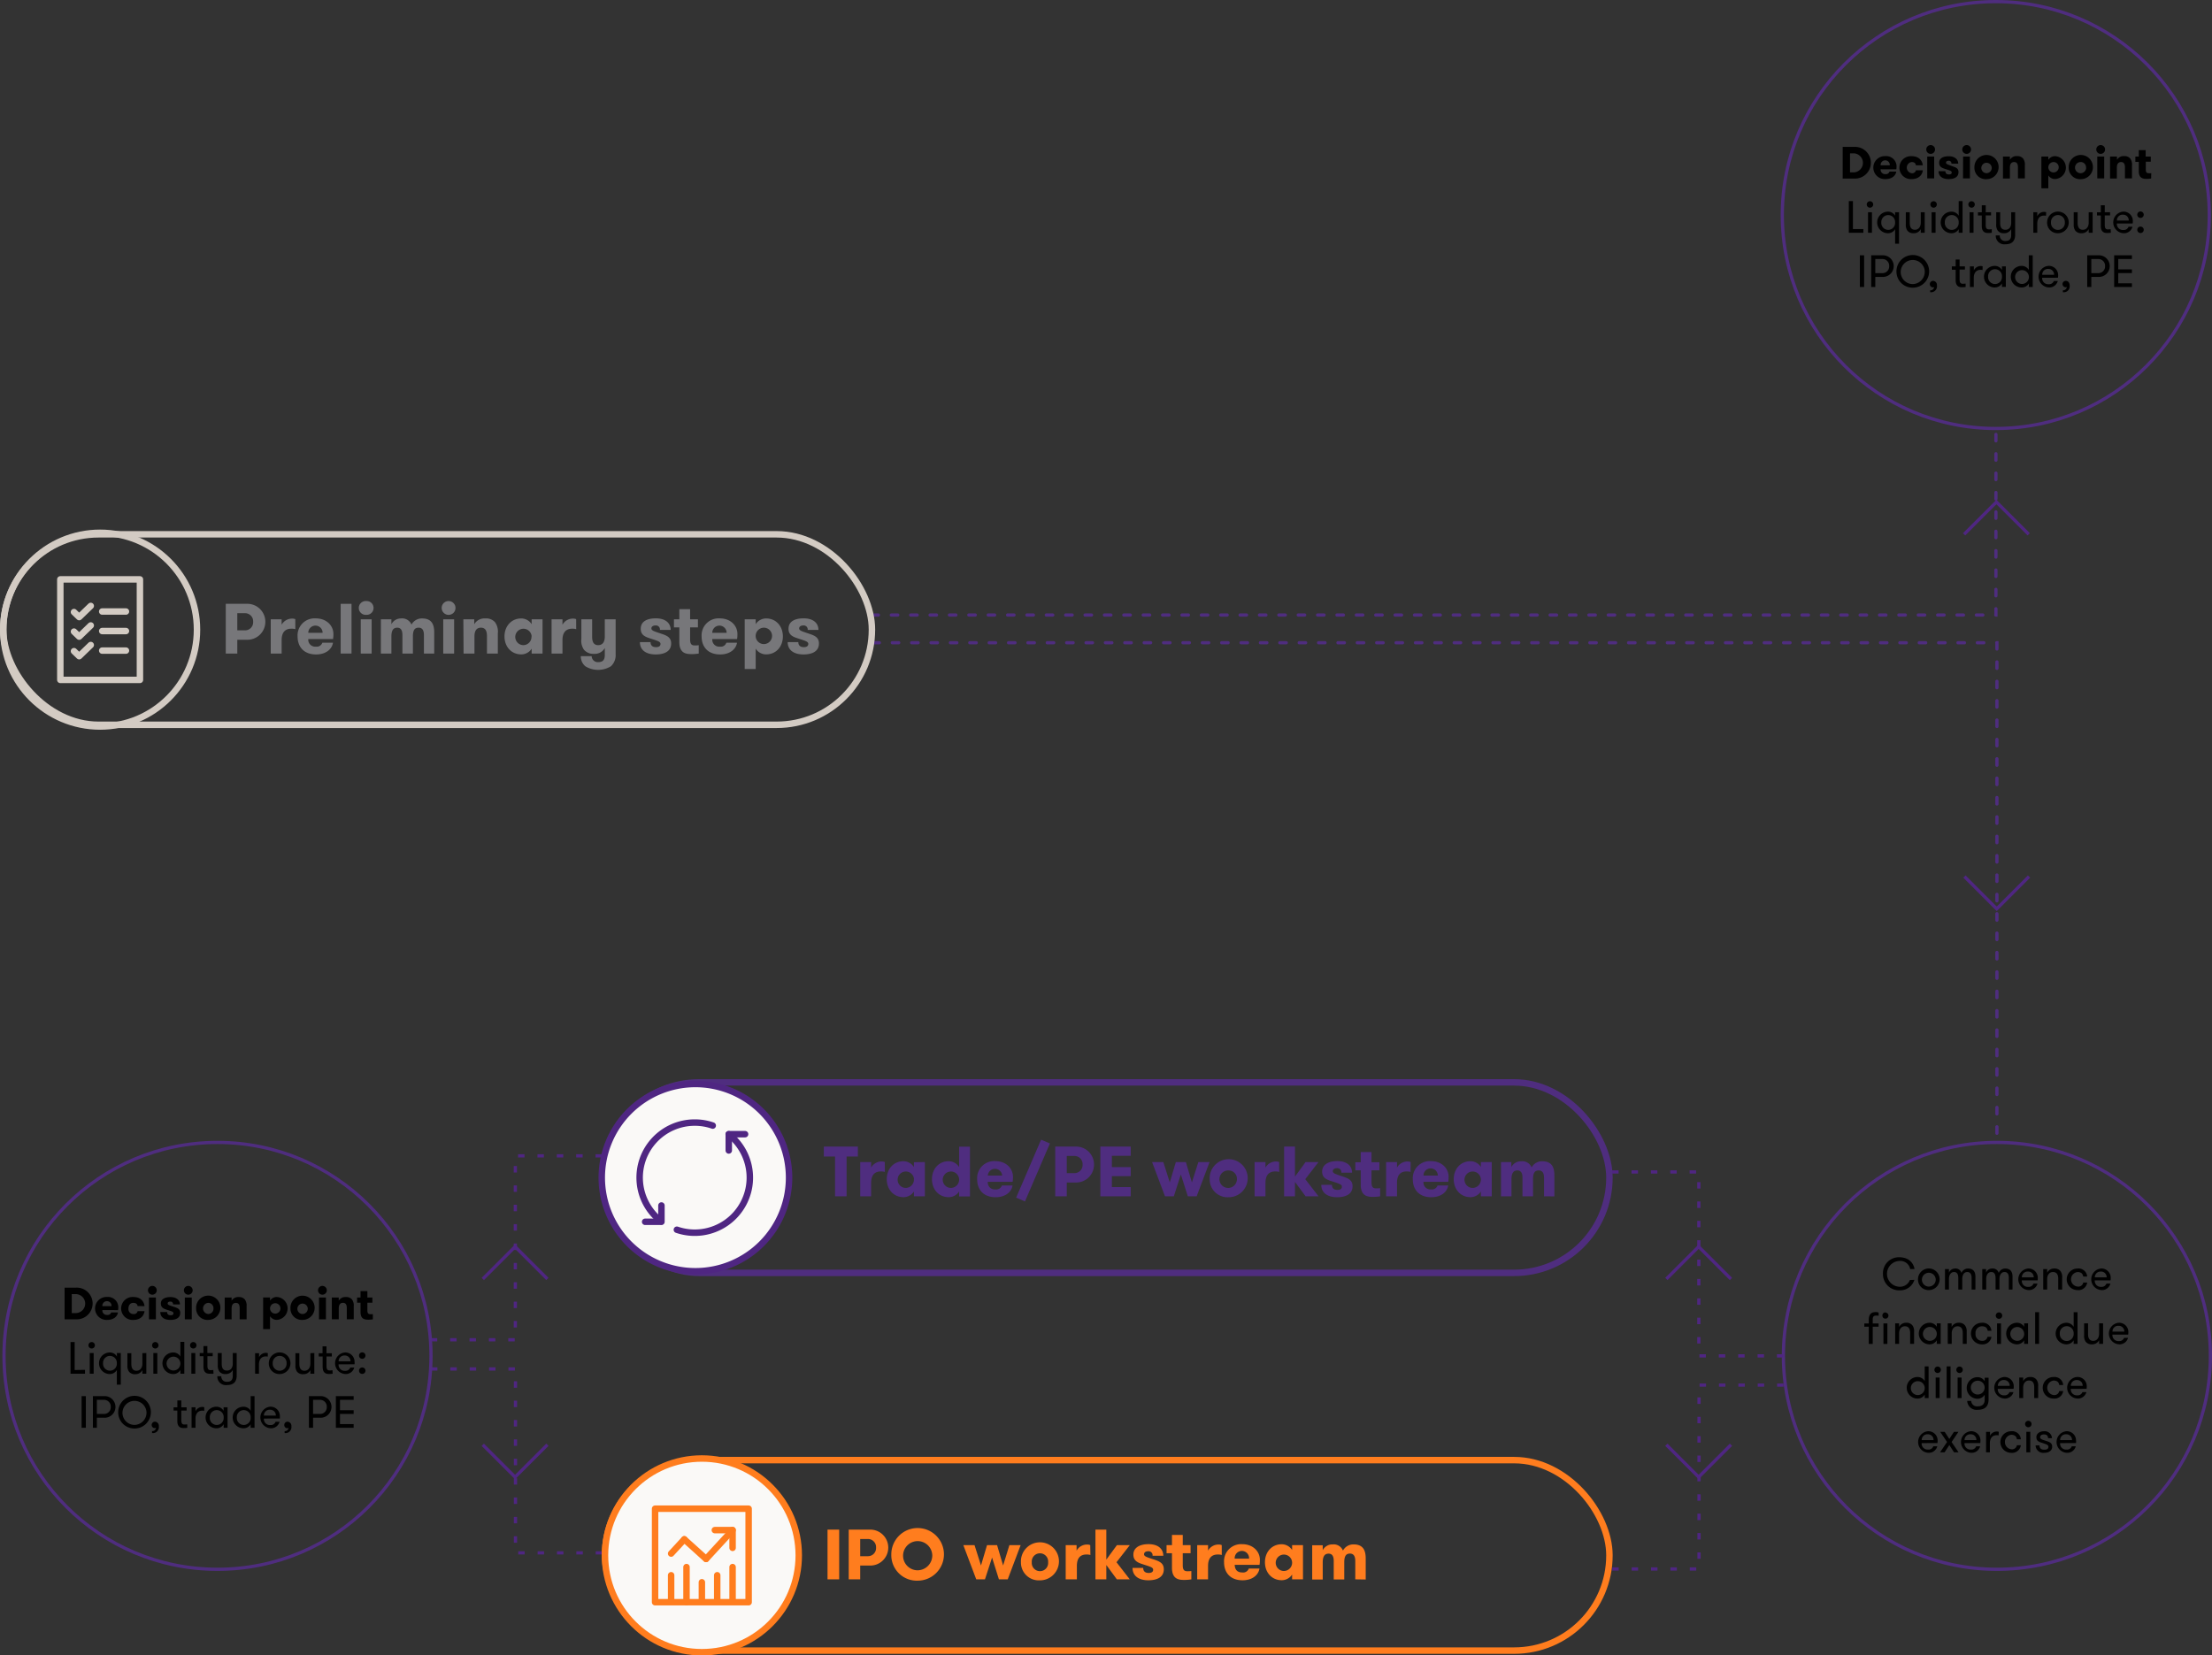 <svg id="Layer_1" data-name="Layer 1" xmlns="http://www.w3.org/2000/svg" viewBox="0 0 684.96 512.76"><rect x="0" y="0" width="684.96" height="512.76" fill="#333333" stroke="none"/><polyline points="270 190.5 618.05 190.5 618.05 132.5" style="fill:none;stroke:#4f2d7f;stroke-linecap:round;stroke-miterlimit:10;stroke-dasharray:2,4,2,4,2,4"/><polyline points="270.3 199.08 618.36 199.08 618.36 353.86" style="fill:none;stroke:#4f2d7f;stroke-linecap:round;stroke-miterlimit:10;stroke-dasharray:2,4,2,4,2,4"/><polyline points="133.44 424.02 159.62 424.02 159.62 480.99 187.31 480.99" style="fill:none;stroke:#4f2682;stroke-linejoin:round;stroke-dasharray:2,4,2,4,2,4"/><polyline points="133.39 414.98 159.58 414.98 159.58 358.01 187.27 358.01" style="fill:none;stroke:#4f2682;stroke-linejoin:round;stroke-dasharray:2,4,2,4,2,4"/><rect x="1" y="165.5" width="269" height="59" rx="29.5" style="fill:none;stroke:#d3cbc3;stroke-miterlimit:10;stroke-width:2px"/><path d="M73.91,194.53h6.45a5.57,5.57,0,1,1,0,11.13H77.48v4.27H73.91Zm8.48,5.56a2.51,2.51,0,0,0-2.47-2.66H77.48v5.32h2.44A2.51,2.51,0,0,0,82.39,200.09Z" transform="translate(-4 -7.5)" style="fill:#77777a"/><path d="M95.45,202.38a4.36,4.36,0,0,0-1.19-.15c-1.84,0-3.05,1-3.05,3.56v4.14H87.84V199.32h3.37V201a3.69,3.69,0,0,1,3.23-1.89,2.38,2.38,0,0,1,1,.17Z" transform="translate(-4 -7.5)" style="fill:#77777a"/><path d="M99.46,205.44a2.14,2.14,0,0,0,2.35,2.35,1.81,1.81,0,0,0,2-1.21h3.3c-.31,2-2.2,3.63-5.24,3.63-3.72,0-5.72-2.31-5.72-5.58a5.27,5.27,0,0,1,5.63-5.59c3.33,0,5.46,2.24,5.46,4.84a8.46,8.46,0,0,1-.11,1.56Zm0-1.94h4.44a2.22,2.22,0,1,0-4.44,0Z" transform="translate(-4 -7.5)" style="fill:#77777a"/><path d="M109.49,194.53h3.36v15.4h-3.36Z" transform="translate(-4 -7.5)" style="fill:#77777a"/><path d="M117.39,193.67a2.14,2.14,0,1,1,0,4.27,2.14,2.14,0,1,1,0-4.27Zm-1.68,5.65h3.37v10.61h-3.37Z" transform="translate(-4 -7.5)" style="fill:#77777a"/><path d="M135.27,209.93v-5.72c0-1.43-.48-2.29-1.63-2.29s-1.78.64-1.78,2.68v5.33h-3.25v-5.74c0-1.44-.47-2.27-1.59-2.27s-1.82.66-1.82,2.75v5.26h-3.26V199.32h3.26v1.54a3.3,3.3,0,0,1,3-1.8,3.1,3.1,0,0,1,3.22,1.91,3.62,3.62,0,0,1,3.32-1.91c3.08,0,3.72,2.09,3.72,4.33v6.54Z" transform="translate(-4 -7.5)" style="fill:#77777a"/><path d="M142.93,193.67a2.14,2.14,0,1,1-2.16,2.13A2.13,2.13,0,0,1,142.93,193.67Zm-1.68,5.65h3.37v10.61h-3.37Z" transform="translate(-4 -7.5)" style="fill:#77777a"/><path d="M147.48,199.32h3.37v1.54a3.66,3.66,0,0,1,3.47-1.8,3.59,3.59,0,0,1,3,1.21,5,5,0,0,1,.84,3.36v6.3h-3.37v-5.44c0-1.52-.46-2.57-1.87-2.57s-2,1.05-2,2.68v5.33h-3.37Z" transform="translate(-4 -7.5)" style="fill:#77777a"/><path d="M172,199.32v10.61h-3.37v-1.5a3.81,3.81,0,0,1-3.23,1.76c-3.06,0-5.18-2.4-5.18-5.56s2.12-5.57,5.18-5.57a3.83,3.83,0,0,1,3.23,1.78v-1.52Zm-3.37,5.31a2.54,2.54,0,1,0-2.53,2.7A2.57,2.57,0,0,0,168.58,204.63Z" transform="translate(-4 -7.5)" style="fill:#77777a"/><path d="M182.42,202.38a4.41,4.41,0,0,0-1.19-.15c-1.85,0-3.06,1-3.06,3.56v4.14H174.8V199.32h3.37V201a3.69,3.69,0,0,1,3.24-1.89,2.43,2.43,0,0,1,1,.17Z" transform="translate(-4 -7.5)" style="fill:#77777a"/><path d="M185.3,213.91a4,4,0,0,1-1.45-3.17h3.36a1.9,1.9,0,0,0,2,1.85c1.3,0,2.07-.53,2.07-2.18v-2.18a3.57,3.57,0,0,1-3.39,1.79,3.76,3.76,0,0,1-3.06-1.28,4.78,4.78,0,0,1-.81-3.28v-6.14h3.34v5.44c0,1.52.46,2.57,1.87,2.57s2.05-1.05,2.05-2.68v-5.33h3.36v10.87a4.66,4.66,0,0,1-1.47,3.68,7.56,7.56,0,0,1-7.92,0Z" transform="translate(-4 -7.5)" style="fill:#77777a"/><path d="M211.83,206.8c0,2.51-2.16,3.41-4.8,3.41-3,0-4.88-1.38-4.88-3.82h3.3c0,1.12.7,1.56,1.69,1.56.82,0,1.39-.29,1.39-1s-.84-.93-2.84-1.59c-1.76-.55-3.28-1.05-3.28-3.1,0-2.2,1.83-3.23,4.69-3.23,3.08,0,4.58,1.56,4.58,3.58h-3.33a1.24,1.24,0,0,0-1.38-1.38c-.68,0-1.26.3-1.26.94s.93.9,2.71,1.5S211.83,204.73,211.83,206.8Z" transform="translate(-4 -7.5)" style="fill:#77777a"/><path d="M220.37,209.93a13.17,13.17,0,0,1-2.25.17c-1.58,0-3.76-.19-3.76-3.74v-4.53h-1.67v-2.51h1.67v-3.14h3.34v3.14h2.42v2.51H217.7v3.79c0,1.56.62,1.8,1.46,1.8a8.77,8.77,0,0,0,1.21-.07Z" transform="translate(-4 -7.5)" style="fill:#77777a"/><path d="M224.57,205.44a2.14,2.14,0,0,0,2.35,2.35,1.81,1.81,0,0,0,2-1.21h3.3c-.31,2-2.2,3.63-5.24,3.63-3.71,0-5.72-2.31-5.72-5.58a5.27,5.27,0,0,1,5.64-5.59c3.32,0,5.45,2.24,5.45,4.84a8.46,8.46,0,0,1-.11,1.56Zm0-1.94H229a2.22,2.22,0,1,0-4.44,0Z" transform="translate(-4 -7.5)" style="fill:#77777a"/><path d="M238,200.84a3.82,3.82,0,0,1,3.25-1.78c3.06,0,5.17,2.4,5.17,5.57s-2.11,5.56-5.17,5.56a3.82,3.82,0,0,1-3.25-1.78v6.31H234.6v-15.4H238Zm0,3.79a2.54,2.54,0,1,0,2.55-2.71A2.56,2.56,0,0,0,238,204.63Z" transform="translate(-4 -7.5)" style="fill:#77777a"/><path d="M257.59,206.8c0,2.51-2.16,3.41-4.8,3.41-3,0-4.88-1.38-4.88-3.82h3.3c0,1.12.7,1.56,1.69,1.56.82,0,1.39-.29,1.39-1s-.84-.93-2.84-1.59c-1.76-.55-3.28-1.05-3.28-3.1,0-2.2,1.83-3.23,4.69-3.23,3.08,0,4.58,1.56,4.58,3.58h-3.33a1.24,1.24,0,0,0-1.38-1.38c-.68,0-1.26.3-1.26.94s.93.9,2.71,1.5S257.59,204.73,257.59,206.8Z" transform="translate(-4 -7.5)" style="fill:#77777a"/><circle cx="31" cy="195.03" r="30" style="fill:none;stroke:#d3cbc3;stroke-miterlimit:10;stroke-width:2px"/><rect x="18.68" y="179.46" width="24.65" height="31.13" style="fill:none;stroke:#d3cbc3;stroke-linecap:round;stroke-linejoin:round;stroke-width:2px"/><line x1="31.65" y1="195.46" x2="39" y2="195.46" style="fill:none;stroke:#d3cbc3;stroke-linecap:round;stroke-linejoin:round;stroke-width:2px"/><line x1="31.65" y1="201.52" x2="39" y2="201.52" style="fill:none;stroke:#d3cbc3;stroke-linecap:round;stroke-linejoin:round;stroke-width:2px"/><line x1="31.65" y1="189.41" x2="39" y2="189.41" style="fill:none;stroke:#d3cbc3;stroke-linecap:round;stroke-linejoin:round;stroke-width:2px"/><polyline points="28.1 187.68 24.52 191.14 22.91 189.58" style="fill:none;stroke:#d3cbc3;stroke-linecap:round;stroke-linejoin:round;stroke-width:2px"/><polyline points="28.1 193.73 24.52 197.19 22.91 195.63" style="fill:none;stroke:#d3cbc3;stroke-linecap:round;stroke-linejoin:round;stroke-width:2px"/><polyline points="28.1 199.79 24.52 203.25 22.91 201.69" style="fill:none;stroke:#d3cbc3;stroke-linecap:round;stroke-linejoin:round;stroke-width:2px"/><circle cx="618.01" cy="66.61" r="66.11" style="fill:none;stroke:#4f2d7f;stroke-miterlimit:10"/><path d="M578.2,53a4.91,4.91,0,1,1,0,9.81h-3.6V53Zm-1.33,2v5.89h1.22a2.95,2.95,0,0,0,0-5.89Z" transform="translate(-4 -7.5)"/><path d="M586.35,59.93a1.37,1.37,0,0,0,1.5,1.5,1.17,1.17,0,0,0,1.25-.77h2.1c-.2,1.27-1.4,2.31-3.34,2.31a3.56,3.56,0,1,1-.05-7.11,3.2,3.2,0,0,1,3.47,3.08,5.32,5.32,0,0,1-.07,1Zm0-1.23h2.83a1.42,1.42,0,1,0-2.83,0Z" transform="translate(-4 -7.5)"/><path d="M597.26,58.69c-.09-.61-.46-1-1.33-1a1.75,1.75,0,0,0,.08,3.47,1.15,1.15,0,0,0,1.26-.9h2.15c-.21,1.53-1.36,2.72-3.51,2.72a3.56,3.56,0,1,1,0-7.11c2.29,0,3.35,1.37,3.49,2.83Z" transform="translate(-4 -7.5)"/><path d="M601.85,52.44a1.36,1.36,0,1,1-1.37,1.36A1.36,1.36,0,0,1,601.85,52.44ZM600.78,56h2.15v6.75h-2.15Z" transform="translate(-4 -7.5)"/><path d="M610.46,60.8c0,1.6-1.37,2.17-3.05,2.17-1.92,0-3.11-.88-3.11-2.44h2.1c0,.72.45,1,1.08,1s.88-.18.88-.63-.53-.59-1.81-1c-1.12-.35-2.08-.67-2.08-2s1.16-2,3-2,2.91,1,2.91,2.28h-2.11a.79.79,0,0,0-.88-.88c-.44,0-.8.19-.8.6s.59.57,1.72,1S610.46,59.48,610.46,60.8Z" transform="translate(-4 -7.5)"/><path d="M613,52.44a1.36,1.36,0,1,1-1.37,1.36A1.36,1.36,0,0,1,613,52.44ZM611.89,56H614v6.75h-2.14Z" transform="translate(-4 -7.5)"/><path d="M615.39,59.41A3.75,3.75,0,1,1,619.13,63,3.51,3.51,0,0,1,615.39,59.41Zm5.36,0a1.61,1.61,0,1,0-1.62,1.73A1.63,1.63,0,0,0,620.75,59.41Z" transform="translate(-4 -7.5)"/><path d="M624.23,56h2.15v1a2.32,2.32,0,0,1,2.21-1.15,2.28,2.28,0,0,1,1.89.77,3.22,3.22,0,0,1,.53,2.14v4h-2.14V59.33c0-1-.29-1.64-1.19-1.64s-1.3.67-1.3,1.71v3.39h-2.15Z" transform="translate(-4 -7.5)"/><path d="M638.28,57a2.45,2.45,0,0,1,2.07-1.13,3.55,3.55,0,0,1,0,7.09,2.43,2.43,0,0,1-2.07-1.14v4h-2.15V56h2.15Zm0,2.41a1.61,1.61,0,1,0,1.62-1.72A1.63,1.63,0,0,0,638.28,59.41Z" transform="translate(-4 -7.5)"/><path d="M644.59,59.41A3.75,3.75,0,1,1,648.33,63,3.51,3.51,0,0,1,644.59,59.41Zm5.37,0a1.63,1.63,0,0,0-1.63-1.72A1.73,1.73,0,1,0,650,59.41Z" transform="translate(-4 -7.5)"/><path d="M654.5,52.44a1.36,1.36,0,1,1-1.37,1.36A1.36,1.36,0,0,1,654.5,52.44ZM653.44,56h2.14v6.75h-2.14Z" transform="translate(-4 -7.5)"/><path d="M657.4,56h2.14v1a2.35,2.35,0,0,1,2.22-1.15,2.29,2.29,0,0,1,1.89.77,3.22,3.22,0,0,1,.53,2.14v4H662V59.33c0-1-.3-1.64-1.19-1.64s-1.31.67-1.31,1.71v3.39H657.4Z" transform="translate(-4 -7.5)"/><path d="M670.11,62.79a7.88,7.88,0,0,1-1.42.11c-1,0-2.4-.13-2.4-2.38V57.63h-1.06V56h1.06V54h2.13v2H670v1.59h-1.54V60c0,1,.39,1.15.92,1.15a5.78,5.78,0,0,0,.77,0Z" transform="translate(-4 -7.5)"/><path d="M581,78.44v1.15H576.5V69.78h1.27v8.66Z" transform="translate(-4 -7.5)"/><path d="M583.05,69.83a1,1,0,1,1,0,2,1,1,0,0,1,0-2Zm-.6,3.4h1.21v6.36h-1.21Z" transform="translate(-4 -7.5)"/><path d="M590.83,73.23h1.22V83h-1.22V78.48a2.49,2.49,0,0,1-2.21,1.26,3.34,3.34,0,0,1,0-6.68,2.49,2.49,0,0,1,2.21,1.26Zm-4.27,3.18a2.14,2.14,0,1,0,4.27,0,2.14,2.14,0,1,0-4.27,0Z" transform="translate(-4 -7.5)"/><path d="M600,73.23v6.36h-1.22V78.45a2.36,2.36,0,0,1-2.24,1.29,2.26,2.26,0,0,1-1.92-.82,3.08,3.08,0,0,1-.47-1.94V73.23h1.22v3.36c0,1.18.42,2.08,1.59,2.08s1.82-1,1.82-2.18V73.23Z" transform="translate(-4 -7.5)"/><path d="M602.75,69.83a1,1,0,1,1,0,2,1,1,0,0,1,0-2Zm-.61,3.4h1.22v6.36h-1.22Z" transform="translate(-4 -7.5)"/><path d="M610.52,78.48a2.53,2.53,0,0,1-2.23,1.26,3.34,3.34,0,0,1,0-6.68,2.53,2.53,0,0,1,2.23,1.26V69.78h1.2v9.81h-1.2Zm0-2.07a2.15,2.15,0,1,0-4.29,0,2.15,2.15,0,1,0,4.29,0Z" transform="translate(-4 -7.5)"/><path d="M614.51,69.83a1,1,0,1,1,0,2,1,1,0,0,1,0-2Zm-.61,3.4h1.22v6.36H613.9Z" transform="translate(-4 -7.5)"/><path d="M620.77,79.59a7.67,7.67,0,0,1-1.1.08c-.78,0-2-.14-2-2.22v-3.2h-1.18v-1h1.18V71.09h1.22v2.14h1.65v1h-1.65v2.93c0,1.23.43,1.39,1.05,1.39a6.73,6.73,0,0,0,.83-.06Z" transform="translate(-4 -7.5)"/><path d="M622,80.42h1.24A1.63,1.63,0,0,0,625,82.14c1.09,0,1.78-.44,1.78-1.89v-1.8a2.34,2.34,0,0,1-2.23,1.29,2.24,2.24,0,0,1-1.93-.81,3.15,3.15,0,0,1-.48-2V73.23h1.22v3.33c0,1.24.37,2.11,1.63,2.11s1.79-1,1.79-2.18V73.23H628v7c0,2-1.07,2.93-3,2.93A2.64,2.64,0,0,1,622,80.42Z" transform="translate(-4 -7.5)"/><path d="M637.56,74.35a2.13,2.13,0,0,0-.6-.07c-1.41,0-2.11,1-2.11,2.52v2.79h-1.22V73.23h1.22v1.25A2.33,2.33,0,0,1,637,73.13a1.51,1.51,0,0,1,.6.1Z" transform="translate(-4 -7.5)"/><path d="M637.9,76.41a3.35,3.35,0,1,1,3.33,3.33A3.25,3.25,0,0,1,637.9,76.41Zm5.49,0a2.15,2.15,0,1,0-4.29,0,2.15,2.15,0,1,0,4.29,0Z" transform="translate(-4 -7.5)"/><path d="M652,73.23v6.36h-1.22V78.45a2.38,2.38,0,0,1-2.24,1.29,2.25,2.25,0,0,1-1.92-.82,3.08,3.08,0,0,1-.48-1.94V73.23h1.22v3.36c0,1.18.42,2.08,1.6,2.08s1.82-1,1.82-2.18V73.23Z" transform="translate(-4 -7.5)"/><path d="M657.63,79.59a7.67,7.67,0,0,1-1.1.08c-.78,0-2-.14-2-2.22v-3.2h-1.18v-1h1.18V71.09h1.22v2.14h1.65v1h-1.65v2.93c0,1.23.43,1.39,1,1.39a6.73,6.73,0,0,0,.83-.06Z" transform="translate(-4 -7.5)"/><path d="M659.5,76.73a1.85,1.85,0,0,0,2,2,1.53,1.53,0,0,0,1.61-1h1.23a2.71,2.71,0,0,1-2.84,2,3.35,3.35,0,0,1-.05-6.68,2.87,2.87,0,0,1,3,2.87,4.39,4.39,0,0,1-.06.8Zm0-.92h3.68A1.72,1.72,0,0,0,661.41,74,1.74,1.74,0,0,0,659.52,75.81Z" transform="translate(-4 -7.5)"/><path d="M666.82,73a1,1,0,1,1,0,2,1,1,0,0,1,0-2Zm0,4.68a1,1,0,1,1,0,2,1,1,0,0,1,0-2Z" transform="translate(-4 -7.5)"/><path d="M579.92,86.58h1.32v9.81h-1.32Z" transform="translate(-4 -7.5)"/><path d="M583.42,86.58h3.45a3.35,3.35,0,1,1,0,6.69H584.7v3.12h-1.28ZM589,89.92a2.08,2.08,0,0,0-2.09-2.19H584.7V92.1h2.17A2.07,2.07,0,0,0,589,89.92Z" transform="translate(-4 -7.5)"/><path d="M591.25,91.49a5.06,5.06,0,1,1,5.06,5.12A5,5,0,0,1,591.25,91.49Zm8.77,0a3.73,3.73,0,1,0-3.71,4A3.78,3.78,0,0,0,600,91.49Z" transform="translate(-4 -7.5)"/><path d="M602.6,94.5a1.25,1.25,0,0,1,1.18,1.41,1.84,1.84,0,0,1-2.1,2.1v-.6a1.08,1.08,0,0,0,1.22-1,.51.51,0,0,1-.32.11,1,1,0,0,1-1-1A1,1,0,0,1,602.6,94.5Z" transform="translate(-4 -7.5)"/><path d="M612.67,96.39a7.52,7.52,0,0,1-1.09.08c-.78,0-2-.14-2-2.22v-3.2H608.4V90h1.18V87.89h1.22V90h1.65v1H610.8V94c0,1.23.43,1.39,1.05,1.39a6.42,6.42,0,0,0,.82-.06Z" transform="translate(-4 -7.5)"/><path d="M617.91,91.15a2.17,2.17,0,0,0-.6-.07c-1.42,0-2.12,1-2.12,2.52v2.79H614V90h1.22v1.25a2.34,2.34,0,0,1,2.12-1.35,1.57,1.57,0,0,1,.6.1Z" transform="translate(-4 -7.5)"/><path d="M625.12,90v6.36h-1.2V95.28a2.55,2.55,0,0,1-2.23,1.26,3.34,3.34,0,0,1,0-6.68,2.55,2.55,0,0,1,2.23,1.26V90Zm-1.2,3.18a2.15,2.15,0,1,0-4.29,0,2.15,2.15,0,1,0,4.29,0Z" transform="translate(-4 -7.5)"/><path d="M632.27,95.28A2.52,2.52,0,0,1,630,96.54a3.34,3.34,0,0,1,0-6.68,2.52,2.52,0,0,1,2.23,1.26V86.58h1.21v9.81h-1.21Zm0-2.07a2.14,2.14,0,1,0-2.15,2.24A2.15,2.15,0,0,0,632.27,93.21Z" transform="translate(-4 -7.5)"/><path d="M636.37,93.53a1.85,1.85,0,0,0,2,2,1.53,1.53,0,0,0,1.61-1h1.23a2.71,2.71,0,0,1-2.84,2,3.35,3.35,0,0,1-.05-6.68,2.87,2.87,0,0,1,3,2.87,4.39,4.39,0,0,1-.06.8Zm0-.92h3.68a1.72,1.72,0,0,0-1.79-1.81A1.74,1.74,0,0,0,636.39,92.61Z" transform="translate(-4 -7.5)"/><path d="M643.71,94.5c.7,0,1.17.59,1.17,1.41a1.84,1.84,0,0,1-2.1,2.1v-.6a1.13,1.13,0,0,0,1-.43,1.07,1.07,0,0,0,.21-.62.47.47,0,0,1-.32.11,1,1,0,0,1-1-1A1,1,0,0,1,643.71,94.5Z" transform="translate(-4 -7.5)"/><path d="M650.32,86.58h3.44a3.35,3.35,0,1,1,0,6.69h-2.17v3.12h-1.27Zm5.53,3.34a2.08,2.08,0,0,0-2.09-2.19h-2.17V92.1h2.17A2.07,2.07,0,0,0,655.85,89.92Z" transform="translate(-4 -7.5)"/><path d="M659.93,87.73v3.21h4.23v1.15h-4.23v3.15h4.23v1.15h-5.5V86.58h5.5v1.15Z" transform="translate(-4 -7.5)"/><circle cx="618.35" cy="419.97" r="66.11" style="fill:none;stroke:#4f2d7f;stroke-miterlimit:10"/><path d="M596.81,403.92a4.6,4.6,0,0,1-4.6,3.25,5,5,0,0,1-5.14-5.14,4.93,4.93,0,0,1,5-5.11c2.85,0,4.41,1.61,4.78,3.65h-1.35a3.12,3.12,0,0,0-3.27-2.51,4,4,0,0,0,.18,8,3.26,3.26,0,0,0,3-2.1Z" transform="translate(-4 -7.5)"/><path d="M597.92,403.77a3.35,3.35,0,1,1,3.34,3.33A3.26,3.26,0,0,1,597.92,403.77Zm5.49,0a2.14,2.14,0,1,0-2.15,2.24A2.15,2.15,0,0,0,603.41,403.77Z" transform="translate(-4 -7.5)"/><path d="M614.52,406.94v-3.65c0-1.18-.48-1.79-1.35-1.79s-1.55.72-1.55,2.21v3.23H610.4v-3.58c0-1.29-.48-1.86-1.33-1.86s-1.57.72-1.57,2.21v3.23h-1.22v-6.35h1.22v1.13a2,2,0,0,1,1.88-1.3,1.88,1.88,0,0,1,2,1.36,2.18,2.18,0,0,1,2.05-1.36c1.69,0,2.27,1.1,2.27,2.5v4Z" transform="translate(-4 -7.5)"/><path d="M626.05,406.94v-3.65c0-1.18-.47-1.79-1.34-1.79s-1.56.72-1.56,2.21v3.23h-1.21v-3.58c0-1.29-.48-1.86-1.34-1.86s-1.56.72-1.56,2.21v3.23h-1.22v-6.35H619v1.13a1.94,1.94,0,0,1,1.87-1.3,1.89,1.89,0,0,1,2.05,1.36,2.16,2.16,0,0,1,2-1.36c1.7,0,2.27,1.1,2.27,2.5v4Z" transform="translate(-4 -7.5)"/><path d="M630.07,404.09a1.84,1.84,0,0,0,2,2,1.53,1.53,0,0,0,1.61-1h1.24a2.71,2.71,0,0,1-2.85,2,3.35,3.35,0,0,1,0-6.68,2.86,2.86,0,0,1,2.94,2.87,5.32,5.32,0,0,1-.05.8Zm0-.93h3.69a1.72,1.72,0,0,0-1.8-1.8A1.75,1.75,0,0,0,630.08,403.16Z" transform="translate(-4 -7.5)"/><path d="M636.7,400.59h1.22v1.12a2.37,2.37,0,0,1,2.24-1.29,2.23,2.23,0,0,1,1.91.84,3,3,0,0,1,.49,1.93v3.75h-1.22v-3.37c0-1.18-.42-2.07-1.61-2.07s-1.81,1-1.81,2.17v3.27H636.7Z" transform="translate(-4 -7.5)"/><path d="M649.08,402.9c-.1-.79-.57-1.39-1.76-1.39a2.26,2.26,0,0,0,.07,4.5,1.54,1.54,0,0,0,1.71-1.25h1.21a2.72,2.72,0,0,1-3,2.34,3.34,3.34,0,0,1,0-6.68,2.69,2.69,0,0,1,3,2.48Z" transform="translate(-4 -7.5)"/><path d="M652.66,404.09a1.85,1.85,0,0,0,2,2,1.55,1.55,0,0,0,1.61-1h1.23a2.7,2.7,0,0,1-2.84,2,3.35,3.35,0,0,1,0-6.68,2.86,2.86,0,0,1,2.94,2.87,4.44,4.44,0,0,1-.06.8Zm0-.93h3.68a1.71,1.71,0,0,0-1.79-1.8A1.75,1.75,0,0,0,652.68,403.16Z" transform="translate(-4 -7.5)"/><path d="M585.75,415.06A2.31,2.31,0,0,0,585,415c-.52,0-1.1.05-1.1,1.2v1.24h1.82v1h-1.82v5.34h-1.22v-5.34h-1.38v-1h1.38v-1.11c0-2.31,1.41-2.42,2.17-2.42a2.07,2.07,0,0,1,.87.16Zm2.07-1a.94.94,0,0,1,.95.95.93.93,0,0,1-.95.93.91.91,0,0,1-.92-.93A.92.92,0,0,1,587.82,414Zm-.6,3.35h1.22v6.36h-1.22Z" transform="translate(-4 -7.5)"/><path d="M590.85,417.39h1.22v1.12a2.38,2.38,0,0,1,2.24-1.29,2.22,2.22,0,0,1,1.91.84,3,3,0,0,1,.49,1.93v3.76h-1.22v-3.38c0-1.18-.42-2.07-1.61-2.07s-1.81,1-1.81,2.17v3.28h-1.22Z" transform="translate(-4 -7.5)"/><path d="M604.94,417.39v6.36h-1.2v-1.11a2.55,2.55,0,0,1-2.23,1.26,3.34,3.34,0,0,1,0-6.68,2.55,2.55,0,0,1,2.23,1.26v-1.09Zm-1.2,3.18a2.15,2.15,0,1,0-2.16,2.24A2.15,2.15,0,0,0,603.74,420.57Z" transform="translate(-4 -7.5)"/><path d="M607.12,417.39h1.22v1.12a2.37,2.37,0,0,1,2.24-1.29,2.23,2.23,0,0,1,1.91.84A3,3,0,0,1,613,420v3.76h-1.22v-3.38c0-1.18-.42-2.07-1.61-2.07s-1.81,1-1.81,2.17v3.28h-1.22Z" transform="translate(-4 -7.5)"/><path d="M619.5,419.7c-.1-.79-.57-1.39-1.76-1.39a2,2,0,0,0-2,2.26,2,2,0,0,0,2,2.24,1.53,1.53,0,0,0,1.7-1.25h1.22a2.72,2.72,0,0,1-3,2.34,3.34,3.34,0,0,1,0-6.68,2.69,2.69,0,0,1,3,2.48Z" transform="translate(-4 -7.5)"/><path d="M623,414a1,1,0,0,1,1,1,1,1,0,0,1-1,1,1,1,0,0,1-1-1A1,1,0,0,1,623,414Zm-.6,3.41h1.22v6.36h-1.22Z" transform="translate(-4 -7.5)"/><path d="M632,417.39v6.36h-1.21v-1.11a2.52,2.52,0,0,1-2.22,1.26,3.34,3.34,0,0,1,0-6.68,2.52,2.52,0,0,1,2.22,1.26v-1.09Zm-1.21,3.18a2.14,2.14,0,1,0-2.15,2.24A2.15,2.15,0,0,0,630.81,420.57Z" transform="translate(-4 -7.5)"/><path d="M634.2,413.94h1.22v9.81H634.2Z" transform="translate(-4 -7.5)"/><path d="M646.12,422.64a2.55,2.55,0,0,1-2.23,1.26,3.34,3.34,0,0,1,0-6.68,2.55,2.55,0,0,1,2.23,1.26v-4.54h1.2v9.81h-1.2Zm0-2.07a2.15,2.15,0,1,0-4.29,0,2.15,2.15,0,1,0,4.29,0Z" transform="translate(-4 -7.5)"/><path d="M655.23,417.39v6.36H654v-1.14a2.39,2.39,0,0,1-2.24,1.29,2.27,2.27,0,0,1-1.92-.83,3,3,0,0,1-.48-1.93v-3.75h1.22v3.36c0,1.17.42,2.07,1.6,2.07s1.82-1,1.82-2.17v-3.26Z" transform="translate(-4 -7.5)"/><path d="M658.12,420.89a1.85,1.85,0,0,0,2,2,1.55,1.55,0,0,0,1.61-1h1.23a2.7,2.7,0,0,1-2.84,2,3.35,3.35,0,0,1,0-6.68,2.86,2.86,0,0,1,2.94,2.87,4.44,4.44,0,0,1-.06.8Zm0-.93h3.68a1.71,1.71,0,0,0-1.79-1.8A1.75,1.75,0,0,0,658.14,420Z" transform="translate(-4 -7.5)"/><path d="M600,439.44a2.53,2.53,0,0,1-2.23,1.26,3.34,3.34,0,0,1,0-6.68,2.53,2.53,0,0,1,2.23,1.26v-4.54h1.2v9.8H600Zm0-2.07a2.15,2.15,0,1,0-2.16,2.24A2.15,2.15,0,0,0,600,437.37Z" transform="translate(-4 -7.5)"/><path d="M604,430.78a1,1,0,0,1,1,1,1,1,0,0,1-1,1,1,1,0,0,1-1-1A1,1,0,0,1,604,430.78Zm-.61,3.41h1.22v6.35h-1.22Z" transform="translate(-4 -7.5)"/><path d="M606.79,430.74H608v9.8h-1.21Z" transform="translate(-4 -7.5)"/><path d="M610.79,430.78a1,1,0,0,1,1,1,1,1,0,0,1-1,1,1,1,0,0,1-1-1A1,1,0,0,1,610.79,430.78Zm-.6,3.41h1.22v6.35h-1.22Z" transform="translate(-4 -7.5)"/><path d="M619.77,441c0,2.27-1.28,3.18-3.39,3.18a2.89,2.89,0,0,1-3.22-2.77h1.23a1.79,1.79,0,0,0,2,1.69c1.36,0,2.18-.6,2.18-2.1v-1.51a2.52,2.52,0,0,1-2.22,1.26,3.34,3.34,0,0,1,0-6.68,2.52,2.52,0,0,1,2.22,1.26v-1.09h1.21Zm-5.49-3.58a2.14,2.14,0,1,0,2.13-2.26A2.13,2.13,0,0,0,614.28,437.37Z" transform="translate(-4 -7.5)"/><path d="M622.63,437.69a1.85,1.85,0,0,0,2,2,1.54,1.54,0,0,0,1.61-1h1.23a2.7,2.7,0,0,1-2.84,2,3.35,3.35,0,0,1,0-6.68,2.86,2.86,0,0,1,2.94,2.87,4.44,4.44,0,0,1-.06.8Zm0-.93h3.68a1.71,1.71,0,0,0-1.79-1.8A1.75,1.75,0,0,0,622.65,436.76Z" transform="translate(-4 -7.5)"/><path d="M629.27,434.19h1.22v1.12a2.37,2.37,0,0,1,2.24-1.29,2.2,2.2,0,0,1,1.9.84,3,3,0,0,1,.5,1.93v3.75h-1.22v-3.37c0-1.18-.42-2.07-1.61-2.07s-1.81,1-1.81,2.17v3.27h-1.22Z" transform="translate(-4 -7.5)"/><path d="M641.65,436.5c-.1-.79-.58-1.39-1.77-1.39a2.27,2.27,0,0,0,.07,4.5,1.54,1.54,0,0,0,1.71-1.25h1.22a2.72,2.72,0,0,1-3,2.34,3.34,3.34,0,0,1,0-6.68,2.69,2.69,0,0,1,3,2.48Z" transform="translate(-4 -7.5)"/><path d="M645.23,437.69a1.85,1.85,0,0,0,2,2,1.55,1.55,0,0,0,1.61-1h1.23a2.71,2.71,0,0,1-2.84,2,3.35,3.35,0,0,1-.05-6.68,2.86,2.86,0,0,1,3,2.87,4.44,4.44,0,0,1-.06.8Zm0-.93h3.68a1.71,1.71,0,0,0-1.79-1.8A1.74,1.74,0,0,0,645.25,436.76Z" transform="translate(-4 -7.5)"/><path d="M599.05,454.49a1.85,1.85,0,0,0,2,2,1.55,1.55,0,0,0,1.61-1h1.23a2.71,2.71,0,0,1-2.84,2,3.35,3.35,0,0,1,0-6.68,2.86,2.86,0,0,1,2.95,2.87,4.44,4.44,0,0,1-.06.8Zm0-.93h3.68a1.71,1.71,0,0,0-1.79-1.8A1.74,1.74,0,0,0,599.07,453.56Z" transform="translate(-4 -7.5)"/><path d="M610.48,457.34h-1.4l-1.46-2.25-1.46,2.25h-1.4l2.16-3.2L604.79,451h1.4l1.43,2.21,1.43-2.21h1.4l-2.13,3.15Z" transform="translate(-4 -7.5)"/><path d="M612.32,454.49a1.85,1.85,0,0,0,2,2,1.55,1.55,0,0,0,1.61-1h1.23a2.7,2.7,0,0,1-2.84,2,3.35,3.35,0,0,1,0-6.68,2.86,2.86,0,0,1,2.94,2.87,4.44,4.44,0,0,1-.06.8Zm0-.93H616a1.71,1.71,0,0,0-1.79-1.8A1.75,1.75,0,0,0,612.34,453.56Z" transform="translate(-4 -7.5)"/><path d="M622.89,452.11a2.13,2.13,0,0,0-.6-.07c-1.41,0-2.11,1-2.11,2.52v2.78H619V451h1.22v1.24a2.32,2.32,0,0,1,2.11-1.34,1.51,1.51,0,0,1,.6.1Z" transform="translate(-4 -7.5)"/><path d="M628.54,453.3c-.1-.79-.58-1.39-1.77-1.39a2.27,2.27,0,0,0,.07,4.5,1.54,1.54,0,0,0,1.71-1.25h1.22a2.73,2.73,0,0,1-3,2.34,3.34,3.34,0,0,1,0-6.68,2.69,2.69,0,0,1,3,2.48Z" transform="translate(-4 -7.5)"/><path d="M632.08,447.58a1,1,0,0,1,1,1,1,1,0,0,1-1,1,1,1,0,0,1-1-1A1,1,0,0,1,632.08,447.58Zm-.61,3.41h1.22v6.35h-1.22Z" transform="translate(-4 -7.5)"/><path d="M639.47,455.59c0,1.28-1.06,1.91-2.49,1.91a2.35,2.35,0,0,1-2.64-2.3h1.2c0,1,.64,1.33,1.49,1.33s1.28-.28,1.28-.91-.76-.78-2-1.22c-1-.3-1.73-.6-1.73-1.75s1.06-1.83,2.37-1.83a2.23,2.23,0,0,1,2.45,2.14H638.2c0-.74-.45-1.16-1.29-1.16-.67,0-1.18.31-1.18.88s.66.74,1.84,1.12C638.53,454.11,639.47,454.39,639.47,455.59Z" transform="translate(-4 -7.5)"/><path d="M641.92,454.49a1.85,1.85,0,0,0,2,2,1.53,1.53,0,0,0,1.61-1h1.24a2.71,2.71,0,0,1-2.85,2,3.35,3.35,0,0,1,0-6.68,2.86,2.86,0,0,1,2.94,2.87,5.32,5.32,0,0,1,0,.8Zm0-.93h3.69a1.72,1.72,0,0,0-1.8-1.8A1.75,1.75,0,0,0,641.93,453.56Z" transform="translate(-4 -7.5)"/><rect x="187" y="335.26" width="311.37" height="59" rx="29.5" style="fill:none;stroke:#4f2d7f;stroke-miterlimit:10;stroke-width:2px"/><path d="M262.58,365.72h-3.47v-3.08h10.54v3.08h-3.5v12.33h-3.57Z" transform="translate(-4 -7.5)" style="fill:#4f2d7f"/><path d="M278,370.5a4.48,4.48,0,0,0-1.19-.16c-1.85,0-3.06,1-3.06,3.57v4.14h-3.37V367.44h3.37v1.72a3.7,3.7,0,0,1,3.24-1.9,2.43,2.43,0,0,1,1,.18Z" transform="translate(-4 -7.5)" style="fill:#4f2d7f"/><path d="M290.39,367.44v10.61H287v-1.5a3.81,3.81,0,0,1-3.24,1.76c-3.06,0-5.17-2.4-5.17-5.57s2.11-5.56,5.17-5.56A3.83,3.83,0,0,1,287,369v-1.52Zm-3.36,5.3a2.54,2.54,0,1,0-2.53,2.71A2.57,2.57,0,0,0,287,372.74Z" transform="translate(-4 -7.5)" style="fill:#4f2d7f"/><path d="M301,376.55a3.81,3.81,0,0,1-3.24,1.76c-3.06,0-5.17-2.4-5.17-5.57s2.11-5.56,5.17-5.56A3.83,3.83,0,0,1,301,369v-6.32h3.36v15.41H301Zm0-3.81a2.54,2.54,0,1,0-2.53,2.71A2.57,2.57,0,0,0,301,372.74Z" transform="translate(-4 -7.5)" style="fill:#4f2d7f"/><path d="M309.88,373.56a2.15,2.15,0,0,0,2.36,2.35,1.82,1.82,0,0,0,2-1.21h3.3c-.31,2-2.2,3.63-5.24,3.63-3.72,0-5.72-2.31-5.72-5.59a5.28,5.28,0,0,1,5.63-5.59c3.33,0,5.46,2.25,5.46,4.85a8.46,8.46,0,0,1-.11,1.56Zm0-1.94h4.45a2.23,2.23,0,0,0-4.45,0Z" transform="translate(-4 -7.5)" style="fill:#4f2d7f"/><path d="M326.38,360.51l2.73,1.17-7.72,17.95-2.73-1.17Z" transform="translate(-4 -7.5)" style="fill:#4f2d7f"/><path d="M330.76,362.64h6.45a5.57,5.57,0,1,1,0,11.14h-2.88v4.27h-3.57Zm8.47,5.57a2.51,2.51,0,0,0-2.46-2.66h-2.44v5.32h2.44A2.51,2.51,0,0,0,339.23,368.21Z" transform="translate(-4 -7.5)" style="fill:#4f2d7f"/><path d="M348.3,365.5V369h5.83v2.8H348.3v3.39h5.83v2.86h-9.4V362.64h9.4v2.86Z" transform="translate(-4 -7.5)" style="fill:#4f2d7f"/><path d="M369.66,371.29l-2.18,6.76h-2.73l-4-10.61h3.48l2,6.32,1.88-6.32h3.1l1.87,6.32,2-6.32h3.47l-4,10.61h-2.73Z" transform="translate(-4 -7.5)" style="fill:#4f2d7f"/><path d="M378.59,372.74a5.89,5.89,0,1,1,5.87,5.59A5.52,5.52,0,0,1,378.59,372.74Zm8.43,0a2.57,2.57,0,0,0-2.56-2.7,2.71,2.71,0,1,0,2.56,2.7Z" transform="translate(-4 -7.5)" style="fill:#4f2d7f"/><path d="M400.11,370.5a4.48,4.48,0,0,0-1.19-.16c-1.85,0-3.06,1-3.06,3.57v4.14h-3.37V367.44h3.37v1.72a3.69,3.69,0,0,1,3.23-1.9,2.45,2.45,0,0,1,1,.18Z" transform="translate(-4 -7.5)" style="fill:#4f2d7f"/><path d="M408.18,372.74l4.11,5.31h-4L405,373.6v4.45h-3.36V362.64H405v9.29l3.28-4.49h4Z" transform="translate(-4 -7.5)" style="fill:#4f2d7f"/><path d="M422.83,374.92c0,2.51-2.16,3.41-4.79,3.41-3,0-4.89-1.38-4.89-3.83h3.3c0,1.13.7,1.57,1.69,1.57.82,0,1.39-.29,1.39-1s-.83-.93-2.84-1.59c-1.76-.55-3.28-1.05-3.28-3.1s1.83-3.24,4.69-3.24c3.08,0,4.58,1.57,4.58,3.59h-3.32a1.25,1.25,0,0,0-1.39-1.39c-.68,0-1.26.31-1.26.95s.93.9,2.71,1.5S422.83,372.85,422.83,374.92Z" transform="translate(-4 -7.5)" style="fill:#4f2d7f"/><path d="M431.37,378.05a14.3,14.3,0,0,1-2.25.17c-1.58,0-3.76-.2-3.76-3.74V370h-1.67v-2.51h1.67v-3.15h3.34v3.15h2.43V370H428.7v3.78c0,1.57.62,1.81,1.46,1.81a8.67,8.67,0,0,0,1.21-.07Z" transform="translate(-4 -7.5)" style="fill:#4f2d7f"/><path d="M440.78,370.5a4.38,4.38,0,0,0-1.19-.16c-1.84,0-3,1-3,3.57v4.14h-3.37V367.44h3.37v1.72a3.69,3.69,0,0,1,3.23-1.9,2.4,2.4,0,0,1,1,.18Z" transform="translate(-4 -7.5)" style="fill:#4f2d7f"/><path d="M444.79,373.56a2.14,2.14,0,0,0,2.35,2.35,1.82,1.82,0,0,0,2-1.21h3.3c-.31,2-2.2,3.63-5.24,3.63-3.72,0-5.72-2.31-5.72-5.59a5.28,5.28,0,0,1,5.63-5.59c3.33,0,5.46,2.25,5.46,4.85a8.46,8.46,0,0,1-.11,1.56Zm0-1.94h4.44a2.22,2.22,0,1,0-4.44,0Z" transform="translate(-4 -7.5)" style="fill:#4f2d7f"/><path d="M465.93,367.44v10.61h-3.37v-1.5a3.8,3.8,0,0,1-3.23,1.76c-3.06,0-5.17-2.4-5.17-5.57s2.11-5.56,5.17-5.56a3.81,3.81,0,0,1,3.23,1.78v-1.52Zm-3.37,5.3a2.54,2.54,0,1,0-2.53,2.71A2.57,2.57,0,0,0,462.56,372.74Z" transform="translate(-4 -7.5)" style="fill:#4f2d7f"/><path d="M482.12,378.05v-5.72c0-1.43-.48-2.29-1.63-2.29s-1.78.63-1.78,2.68v5.33h-3.26V372.3c0-1.43-.46-2.26-1.58-2.26s-1.83.66-1.83,2.75v5.26h-3.25V367.44H472V369a3.33,3.33,0,0,1,3.06-1.8,3.08,3.08,0,0,1,3.21,1.91,3.64,3.64,0,0,1,3.33-1.91c3.08,0,3.72,2.09,3.72,4.33v6.54Z" transform="translate(-4 -7.5)" style="fill:#4f2d7f"/><circle cx="215.34" cy="364.76" r="29" style="fill:#faf9f7"/><path d="M219.34,344.26a28,28,0,1,1-28,28,28,28,0,0,1,28-28m0-2a30,30,0,1,0,30,30,30,30,0,0,0-30-30Z" transform="translate(-4 -7.5)" style="fill:#4f2682"/><path d="M229.65,358.83A17.06,17.06,0,0,1,213.6,388.4" transform="translate(-4 -7.5)" style="fill:none;stroke:#4f2682;stroke-linecap:round;stroke-miterlimit:10;stroke-width:2px"/><path d="M208.76,385.8a17.05,17.05,0,0,1,10.38-30.59,16.76,16.76,0,0,1,5.56.93" transform="translate(-4 -7.5)" style="fill:none;stroke:#4f2682;stroke-linecap:round;stroke-miterlimit:10;stroke-width:2px"/><polyline points="225.67 356.35 225.67 351.3 230.72 351.3" style="fill:none;stroke:#4f2682;stroke-linecap:round;stroke-linejoin:round;stroke-width:2px"/><polyline points="204.82 373.39 204.82 378.44 199.77 378.44" style="fill:none;stroke:#4f2682;stroke-linecap:round;stroke-linejoin:round;stroke-width:2px"/><rect x="187.34" y="452.26" width="311.03" height="59" rx="29.5" style="fill:none;stroke:#ff7d1e;stroke-miterlimit:10;stroke-width:2px"/><path d="M260.25,481.29h3.61v15.4h-3.61Z" transform="translate(-4 -7.5)" style="fill:#ff7d1e"/><path d="M266.81,481.29h6.44a5.57,5.57,0,1,1,0,11.13h-2.88v4.27h-3.56Zm8.47,5.57a2.52,2.52,0,0,0-2.47-2.67h-2.44v5.33h2.44A2.51,2.51,0,0,0,275.28,486.86Z" transform="translate(-4 -7.5)" style="fill:#ff7d1e"/><path d="M280,489a8.15,8.15,0,1,1,8.16,8.1A7.9,7.9,0,0,1,280,489Zm12.67,0a4.52,4.52,0,1,0-4.51,4.89A4.61,4.61,0,0,0,292.68,489Z" transform="translate(-4 -7.5)" style="fill:#ff7d1e"/><path d="M311.2,489.94,309,496.69H306.3l-4-10.6h3.47l2,6.31,1.87-6.31h3.11l1.87,6.31,1.95-6.31h3.48l-4,10.6h-2.73Z" transform="translate(-4 -7.5)" style="fill:#ff7d1e"/><path d="M320.14,491.39A5.89,5.89,0,1,1,326,497,5.52,5.52,0,0,1,320.14,491.39Zm8.42,0a2.54,2.54,0,1,0-5.06,0,2.54,2.54,0,1,0,5.06,0Z" transform="translate(-4 -7.5)" style="fill:#ff7d1e"/><path d="M341.65,489.14a4.36,4.36,0,0,0-1.19-.15c-1.84,0-3,1-3,3.56v4.14H334v-10.6h3.37v1.71a3.69,3.69,0,0,1,3.23-1.89,2.25,2.25,0,0,1,1,.18Z" transform="translate(-4 -7.5)" style="fill:#ff7d1e"/><path d="M349.73,491.39l4.11,5.3h-4l-3.26-4.44v4.44h-3.37v-15.4h3.37v9.29l3.28-4.49h4Z" transform="translate(-4 -7.5)" style="fill:#ff7d1e"/><path d="M364.38,493.57c0,2.51-2.16,3.41-4.8,3.41-3,0-4.88-1.39-4.88-3.83H358c0,1.12.7,1.56,1.69,1.56.82,0,1.39-.28,1.39-1s-.84-.92-2.84-1.58c-1.76-.55-3.28-1.06-3.28-3.11s1.83-3.23,4.69-3.23c3.08,0,4.57,1.56,4.57,3.59H360.9a1.24,1.24,0,0,0-1.38-1.39c-.69,0-1.26.31-1.26.95s.93.9,2.71,1.49S364.38,491.5,364.38,493.57Z" transform="translate(-4 -7.5)" style="fill:#ff7d1e"/><path d="M372.91,496.69a12.74,12.74,0,0,1-2.24.18c-1.59,0-3.76-.2-3.76-3.74v-4.54h-1.68v-2.5h1.68v-3.15h3.34v3.15h2.42v2.5h-2.42v3.79c0,1.56.62,1.8,1.45,1.8a10.61,10.61,0,0,0,1.21-.06Z" transform="translate(-4 -7.5)" style="fill:#ff7d1e"/><path d="M382.33,489.14a4.41,4.41,0,0,0-1.19-.15c-1.85,0-3.06,1-3.06,3.56v4.14h-3.36v-10.6h3.36v1.71a3.7,3.7,0,0,1,3.24-1.89,2.25,2.25,0,0,1,1,.18Z" transform="translate(-4 -7.5)" style="fill:#ff7d1e"/><path d="M386.33,492.2c.07,1.28.6,2.36,2.36,2.36a1.83,1.83,0,0,0,2-1.21H394c-.31,2-2.2,3.63-5.24,3.63-3.72,0-5.72-2.31-5.72-5.59a5.28,5.28,0,0,1,5.63-5.59c3.32,0,5.46,2.24,5.46,4.84a8.46,8.46,0,0,1-.11,1.56Zm0-1.93h4.45a2.23,2.23,0,1,0-4.45,0Z" transform="translate(-4 -7.5)" style="fill:#ff7d1e"/><path d="M407.48,486.09v10.6h-3.37V495.2a3.83,3.83,0,0,1-3.23,1.76c-3.06,0-5.18-2.4-5.18-5.57s2.12-5.57,5.18-5.57a3.85,3.85,0,0,1,3.23,1.78v-1.51Zm-3.37,5.3a2.54,2.54,0,1,0-2.53,2.71A2.57,2.57,0,0,0,404.11,491.39Z" transform="translate(-4 -7.5)" style="fill:#ff7d1e"/><path d="M423.67,496.69V491c0-1.43-.49-2.29-1.63-2.29s-1.78.64-1.78,2.69v5.32H417V491c0-1.43-.46-2.27-1.58-2.27s-1.83.66-1.83,2.75v5.26h-3.26v-10.6h3.26v1.54a3.31,3.31,0,0,1,3.06-1.81,3.1,3.1,0,0,1,3.21,1.92,3.63,3.63,0,0,1,3.32-1.92c3.08,0,3.72,2.09,3.72,4.34v6.53Z" transform="translate(-4 -7.5)" style="fill:#ff7d1e"/><circle cx="217.34" cy="481.76" r="30" style="fill:#faf9f7;stroke:#ff7d1e;stroke-miterlimit:10;stroke-width:2px"/><polygon points="202.85 467.31 202.85 467.31 202.85 496.27 231.82 496.27 231.82 467.31 202.85 467.31" style="fill:#faf9f7;stroke:#ff7d1e;stroke-linecap:round;stroke-linejoin:round;stroke-width:2px"/><line x1="212.58" y1="496.22" x2="212.58" y2="485.39" style="fill:#faf9f7;stroke:#ff7d1e;stroke-linecap:round;stroke-linejoin:round;stroke-width:2px"/><line x1="222.09" y1="495.88" x2="222.09" y2="487.92" style="fill:#faf9f7;stroke:#ff7d1e;stroke-linecap:round;stroke-linejoin:round;stroke-width:2px"/><line x1="217.34" y1="495.88" x2="217.34" y2="490.09" style="fill:#faf9f7;stroke:#ff7d1e;stroke-linecap:round;stroke-linejoin:round;stroke-width:2px"/><line x1="226.85" y1="495.88" x2="226.85" y2="485.39" style="fill:#faf9f7;stroke:#ff7d1e;stroke-linecap:round;stroke-linejoin:round;stroke-width:2px"/><polyline points="226.85 479.44 226.85 473.94 221.35 473.94" style="fill:#faf9f7;stroke:#ff7d1e;stroke-linecap:round;stroke-linejoin:round;stroke-width:2px"/><line x1="218.64" y1="482.86" x2="226.85" y2="473.94" style="fill:#faf9f7;stroke:#ff7d1e;stroke-linecap:round;stroke-linejoin:round;stroke-width:2px"/><line x1="207.82" y1="481.21" x2="211.9" y2="476.79" style="fill:#faf9f7;stroke:#ff7d1e;stroke-linecap:round;stroke-linejoin:round;stroke-width:2px"/><line x1="218.64" y1="482.87" x2="211.9" y2="476.79" style="fill:#faf9f7;stroke:#ff7d1e;stroke-linecap:round;stroke-linejoin:round;stroke-width:2px"/><line x1="207.82" y1="495.88" x2="207.82" y2="487.92" style="fill:#faf9f7;stroke:#ff7d1e;stroke-linecap:round;stroke-linejoin:round;stroke-width:2px"/><circle cx="67.35" cy="419.97" r="66.11" style="fill:none;stroke:#4f2d7f;stroke-miterlimit:10"/><path d="M27.55,406.34a4.91,4.91,0,1,1,0,9.81H24v-9.81Zm-1.33,2v5.88h1.22a2.94,2.94,0,0,0,0-5.88Z" transform="translate(-4 -7.5)"/><path d="M35.7,413.29a1.37,1.37,0,0,0,1.5,1.5,1.15,1.15,0,0,0,1.24-.77h2.1c-.19,1.27-1.4,2.31-3.33,2.31a3.56,3.56,0,1,1-.06-7.11,3.2,3.2,0,0,1,3.48,3.08,5.32,5.32,0,0,1-.07,1Zm0-1.23h2.83a1.42,1.42,0,1,0-2.83,0Z" transform="translate(-4 -7.5)"/><path d="M46.6,412.05c-.08-.61-.46-1-1.33-1-1,0-1.49.81-1.49,1.73a1.53,1.53,0,0,0,1.58,1.74,1.15,1.15,0,0,0,1.26-.9h2.14c-.21,1.53-1.36,2.72-3.5,2.72a3.56,3.56,0,1,1,0-7.11c2.28,0,3.35,1.37,3.49,2.83Z" transform="translate(-4 -7.5)"/><path d="M51.19,405.8a1.36,1.36,0,1,1-1.37,1.36A1.36,1.36,0,0,1,51.19,405.8Zm-1.06,3.6h2.14v6.75H50.13Z" transform="translate(-4 -7.5)"/><path d="M59.81,414.16c0,1.6-1.38,2.17-3.06,2.17-1.92,0-3.11-.88-3.11-2.44h2.11c0,.72.44,1,1.07,1s.89-.18.89-.63-.54-.59-1.81-1c-1.12-.35-2.09-.67-2.09-2s1.16-2,3-2,2.91,1,2.91,2.28H57.59a.79.79,0,0,0-.88-.88c-.43,0-.8.19-.8.6s.59.57,1.73.95S59.81,412.84,59.81,414.16Z" transform="translate(-4 -7.5)"/><path d="M62.3,405.8a1.36,1.36,0,1,1,0,2.72,1.36,1.36,0,1,1,0-2.72Zm-1.07,3.6h2.15v6.75H61.23Z" transform="translate(-4 -7.5)"/><path d="M64.73,412.77a3.76,3.76,0,1,1,3.74,3.56A3.51,3.51,0,0,1,64.73,412.77Zm5.37,0a1.63,1.63,0,0,0-1.63-1.72,1.73,1.73,0,0,0,0,3.45A1.63,1.63,0,0,0,70.1,412.77Z" transform="translate(-4 -7.5)"/><path d="M73.58,409.4h2.14v1a2.34,2.34,0,0,1,2.22-1.15,2.3,2.3,0,0,1,1.89.77,3.22,3.22,0,0,1,.53,2.14v4H78.22v-3.46c0-1-.3-1.64-1.19-1.64s-1.31.67-1.31,1.71v3.39H73.58Z" transform="translate(-4 -7.5)"/><path d="M87.62,410.36a2.47,2.47,0,0,1,2.08-1.13,3.55,3.55,0,0,1,0,7.09,2.45,2.45,0,0,1-2.08-1.14v4H85.48v-9.8h2.14Zm0,2.41a1.61,1.61,0,1,0,3.22,0,1.61,1.61,0,1,0-3.22,0Z" transform="translate(-4 -7.5)"/><path d="M93.94,412.77a3.75,3.75,0,1,1,3.74,3.56A3.51,3.51,0,0,1,93.94,412.77Zm5.36,0a1.61,1.61,0,1,0-1.62,1.73A1.63,1.63,0,0,0,99.3,412.77Z" transform="translate(-4 -7.5)"/><path d="M103.85,405.8a1.36,1.36,0,1,1-1.37,1.36A1.35,1.35,0,0,1,103.85,405.8Zm-1.07,3.6h2.15v6.75h-2.15Z" transform="translate(-4 -7.5)"/><path d="M106.75,409.4h2.14v1a2.33,2.33,0,0,1,2.21-1.15A2.28,2.28,0,0,1,113,410a3.21,3.21,0,0,1,.54,2.14v4h-2.15v-3.46c0-1-.29-1.64-1.19-1.64s-1.3.67-1.3,1.71v3.39h-2.14Z" transform="translate(-4 -7.5)"/><path d="M119.46,416.15a8,8,0,0,1-1.43.11c-1,0-2.39-.12-2.39-2.38V411h-1.07V409.4h1.07v-2h2.12v2h1.55V411h-1.55v2.41c0,1,.4,1.15.93,1.15a5.88,5.88,0,0,0,.77,0Z" transform="translate(-4 -7.5)"/><path d="M30.32,431.8V433H25.84v-9.81h1.28v8.66Z" transform="translate(-4 -7.5)"/><path d="M32.39,423.19a1,1,0,1,1,0,2,1,1,0,0,1,0-2Zm-.6,3.4H33V433H31.79Z" transform="translate(-4 -7.5)"/><path d="M40.18,426.59H41.4v9.81H40.18v-4.56A2.51,2.51,0,0,1,38,433.1a3.34,3.34,0,0,1,0-6.68,2.51,2.51,0,0,1,2.21,1.26Zm-4.27,3.18a2.14,2.14,0,1,0,4.27,0,2.14,2.14,0,1,0-4.27,0Z" transform="translate(-4 -7.5)"/><path d="M49.31,426.59V433H48.09v-1.14a2.38,2.38,0,0,1-2.24,1.29,2.26,2.26,0,0,1-1.92-.82,3.08,3.08,0,0,1-.48-1.94v-3.75h1.22V430c0,1.18.42,2.08,1.6,2.08s1.82-1,1.82-2.18v-3.26Z" transform="translate(-4 -7.5)"/><path d="M52.09,423.19a1,1,0,1,1,0,2,1,1,0,0,1,0-2Zm-.6,3.4h1.22V433H51.49Z" transform="translate(-4 -7.5)"/><path d="M59.86,431.84a2.52,2.52,0,0,1-2.22,1.26,3.34,3.34,0,0,1,0-6.68,2.52,2.52,0,0,1,2.22,1.26v-4.54h1.21V433H59.86Zm0-2.07A2.14,2.14,0,1,0,57.71,432,2.15,2.15,0,0,0,59.86,429.77Z" transform="translate(-4 -7.5)"/><path d="M63.85,423.19a1,1,0,1,1,0,2,1,1,0,0,1,0-2Zm-.6,3.4h1.22V433H63.25Z" transform="translate(-4 -7.5)"/><path d="M70.11,433A7.64,7.64,0,0,1,69,433c-.79,0-2-.14-2-2.22v-3.2H65.84v-1H67v-2.14h1.21v2.14h1.66v1H68.23v2.93c0,1.23.44,1.39,1,1.39a6.44,6.44,0,0,0,.83-.06Z" transform="translate(-4 -7.5)"/><path d="M71.3,433.78h1.23a1.63,1.63,0,0,0,1.77,1.72c1.09,0,1.78-.44,1.78-1.89v-1.8a2.34,2.34,0,0,1-2.23,1.29,2.23,2.23,0,0,1-1.93-.81,3.15,3.15,0,0,1-.48-2v-3.71h1.22v3.33c0,1.24.36,2.11,1.62,2.11s1.8-1,1.8-2.18v-3.26h1.21v7c0,2-1.06,2.93-3,2.93A2.63,2.63,0,0,1,71.3,433.78Z" transform="translate(-4 -7.5)"/><path d="M86.91,427.71a2.17,2.17,0,0,0-.6-.07c-1.42,0-2.12,1-2.12,2.52V433H83v-6.36h1.22v1.25a2.34,2.34,0,0,1,2.12-1.35,1.54,1.54,0,0,1,.6.1Z" transform="translate(-4 -7.5)"/><path d="M87.24,429.77a3.35,3.35,0,1,1,3.34,3.33A3.26,3.26,0,0,1,87.24,429.77Zm5.5,0a2.15,2.15,0,1,0-4.29,0,2.15,2.15,0,1,0,4.29,0Z" transform="translate(-4 -7.5)"/><path d="M101.33,426.59V433h-1.22v-1.14a2.37,2.37,0,0,1-2.24,1.29,2.26,2.26,0,0,1-1.92-.82,3.08,3.08,0,0,1-.47-1.94v-3.75H96.7V430c0,1.18.42,2.08,1.59,2.08s1.82-1,1.82-2.18v-3.26Z" transform="translate(-4 -7.5)"/><path d="M107,433a7.52,7.52,0,0,1-1.09.08c-.78,0-2-.14-2-2.22v-3.2H102.7v-1h1.18v-2.14h1.22v2.14h1.65v1H105.1v2.93c0,1.23.43,1.39,1.05,1.39a6.42,6.42,0,0,0,.82-.06Z" transform="translate(-4 -7.5)"/><path d="M108.85,430.09a1.84,1.84,0,0,0,2,2,1.53,1.53,0,0,0,1.61-1h1.24a2.71,2.71,0,0,1-2.85,2,3.35,3.35,0,0,1,0-6.68,2.87,2.87,0,0,1,2.94,2.87,5.25,5.25,0,0,1,0,.8Zm0-.92h3.68a1.72,1.72,0,0,0-1.79-1.81A1.75,1.75,0,0,0,108.86,429.17Z" transform="translate(-4 -7.5)"/><path d="M116.17,426.38a1,1,0,1,1,0,2,1,1,0,0,1,0-2Zm0,4.68a1,1,0,1,1,0,2,1,1,0,0,1,0-2Z" transform="translate(-4 -7.5)"/><path d="M29.27,439.94h1.32v9.81H29.27Z" transform="translate(-4 -7.5)"/><path d="M32.77,439.94h3.45a3.35,3.35,0,1,1,0,6.69H34v3.12H32.77Zm5.53,3.34a2.08,2.08,0,0,0-2.08-2.19H34v4.37h2.18A2.07,2.07,0,0,0,38.3,443.28Z" transform="translate(-4 -7.5)"/><path d="M40.6,444.85a5.06,5.06,0,1,1,5,5.12A5,5,0,0,1,40.6,444.85Zm8.76,0a3.72,3.72,0,1,0-3.71,4A3.78,3.78,0,0,0,49.36,444.85Z" transform="translate(-4 -7.5)"/><path d="M52,447.86a1.26,1.26,0,0,1,1.18,1.41,1.84,1.84,0,0,1-2.1,2.1v-.6a1.11,1.11,0,0,0,1-.43,1.09,1.09,0,0,0,.22-.62.52.52,0,0,1-.33.11.93.93,0,0,1-1-1A1,1,0,0,1,52,447.86Z" transform="translate(-4 -7.5)"/><path d="M62,449.75a7.64,7.64,0,0,1-1.09.08c-.79,0-2-.14-2-2.22v-3.2H57.75v-1h1.17v-2.14h1.22v2.14h1.65v1H60.14v2.93c0,1.23.44,1.39,1,1.39a6.58,6.58,0,0,0,.83-.06Z" transform="translate(-4 -7.5)"/><path d="M67.25,444.51a2.13,2.13,0,0,0-.6-.07c-1.41,0-2.11,1-2.11,2.52v2.79H63.32v-6.36h1.22v1.25a2.33,2.33,0,0,1,2.11-1.35,1.51,1.51,0,0,1,.6.1Z" transform="translate(-4 -7.5)"/><path d="M74.46,443.39v6.36h-1.2v-1.11A2.53,2.53,0,0,1,71,449.9a3.34,3.34,0,0,1,0-6.68,2.53,2.53,0,0,1,2.23,1.26v-1.09Zm-1.2,3.18a2.15,2.15,0,1,0-4.29,0,2.15,2.15,0,1,0,4.29,0Z" transform="translate(-4 -7.5)"/><path d="M81.62,448.64a2.53,2.53,0,0,1-2.23,1.26,3.34,3.34,0,0,1,0-6.68,2.53,2.53,0,0,1,2.23,1.26v-4.54h1.2v9.81h-1.2Zm0-2.07a2.15,2.15,0,1,0-4.29,0,2.15,2.15,0,1,0,4.29,0Z" transform="translate(-4 -7.5)"/><path d="M85.72,446.89a1.84,1.84,0,0,0,2,2,1.53,1.53,0,0,0,1.61-1h1.24a2.71,2.71,0,0,1-2.85,2,3.35,3.35,0,0,1,0-6.68,2.87,2.87,0,0,1,2.94,2.87,5.25,5.25,0,0,1,0,.8Zm0-.92h3.69a1.72,1.72,0,0,0-1.8-1.81A1.75,1.75,0,0,0,85.73,446Z" transform="translate(-4 -7.5)"/><path d="M93.05,447.86a1.26,1.26,0,0,1,1.18,1.41,1.84,1.84,0,0,1-2.1,2.1v-.6a1.08,1.08,0,0,0,1.22-1,.51.51,0,0,1-.32.11.94.94,0,0,1-1-1A1,1,0,0,1,93.05,447.86Z" transform="translate(-4 -7.5)"/><path d="M99.66,439.94h3.45a3.35,3.35,0,1,1,0,6.69h-2.17v3.12H99.66Zm5.53,3.34a2.08,2.08,0,0,0-2.08-2.19h-2.17v4.37h2.17A2.07,2.07,0,0,0,105.19,443.28Z" transform="translate(-4 -7.5)"/><path d="M109.28,441.09v3.21h4.23v1.15h-4.23v3.15h4.23v1.15H108v-9.81h5.51v1.15Z" transform="translate(-4 -7.5)"/><polyline points="552.24 419.97 526.06 419.97 526.06 363 498.37 363" style="fill:none;stroke:#4f2682;stroke-linejoin:round;stroke-dasharray:2,4,2,4,2,4"/><polyline points="552.29 429.02 526.11 429.02 526.11 485.98 498.42 485.98" style="fill:none;stroke:#4f2682;stroke-linejoin:round;stroke-dasharray:2,4,2,4,2,4"/><polyline points="608.2 165.5 618.2 155.5 628.2 165.5" style="fill:none;stroke:#4f2682;stroke-miterlimit:10"/><polyline points="628.3 271.5 618.3 281.5 608.3 271.5" style="fill:none;stroke:#4f2682;stroke-miterlimit:10"/><polyline points="536 447.5 526 457.5 516 447.5" style="fill:none;stroke:#4f2682;stroke-miterlimit:10"/><polyline points="516 396.15 526 386.15 536 396.15" style="fill:none;stroke:#4f2682;stroke-miterlimit:10"/><polyline points="169.5 447.5 159.5 457.5 149.5 447.5" style="fill:none;stroke:#4f2682;stroke-miterlimit:10"/><polyline points="149.5 396.15 159.5 386.15 169.5 396.15" style="fill:none;stroke:#4f2682;stroke-miterlimit:10"/></svg>